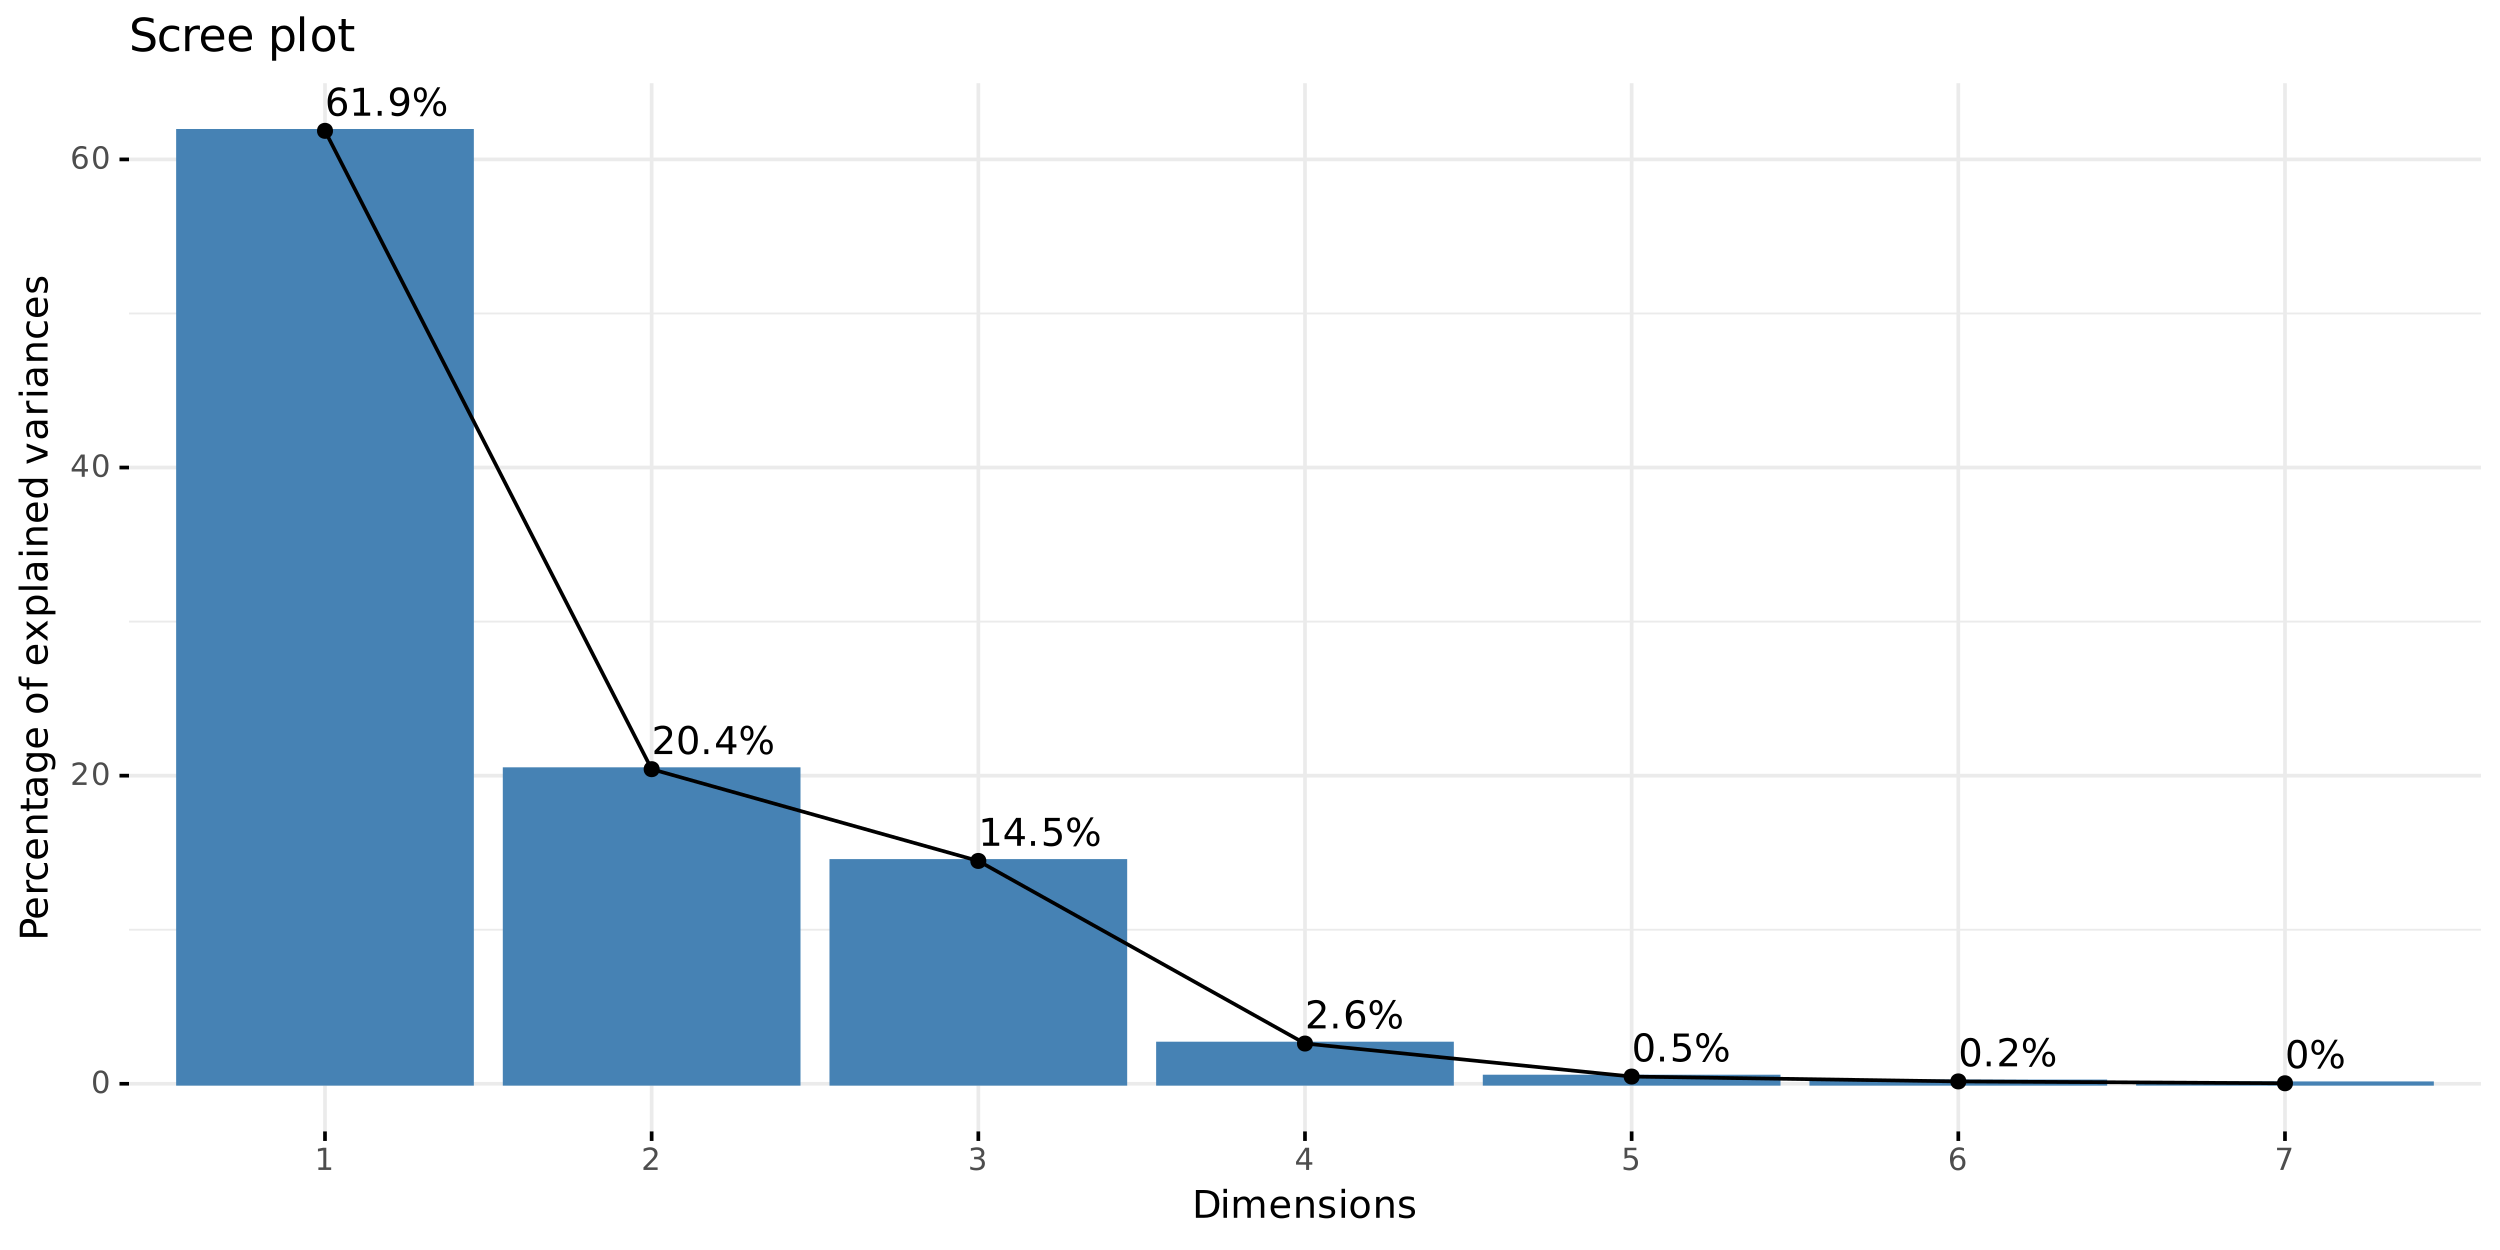 <svg xmlns="http://www.w3.org/2000/svg" xmlns:xlink="http://www.w3.org/1999/xlink" width="720" height="360" viewBox="0 0 720 360"><defs><path id="o" d="M3.64-4.453c-.492 0-.874.168-1.156.5q-.42.503-.421 1.375 0 .86.421 1.375c.282.336.664.5 1.157.5.488 0 .875-.164 1.156-.5q.435-.514.437-1.375-.002-.873-.437-1.375-.423-.499-1.156-.5m2.173-3.422v1a3.8 3.8 0 0 0-.829-.297 3.4 3.4 0 0 0-.828-.11c-.718 0-1.273.247-1.656.735q-.564.721-.64 2.188a2.1 2.1 0 0 1 .796-.72c.32-.163.676-.25 1.063-.25q1.201 0 1.906.75c.469.493.703 1.157.703 2q-.001 1.236-.734 1.985c-.492.5-1.14.75-1.953.75C2.71.156 2-.195 1.5-.906 1.008-1.625.766-2.66.766-4.016q-.001-1.905.906-3.046c.601-.758 1.414-1.141 2.437-1.141q.405 0 .829.094.419.081.875.234m0 0"/><path id="p" d="M1.375-.922h1.781v-6.14l-1.937.39v-1l1.922-.375h1.093v7.125h1.782V0H1.375Zm0 0"/><path id="q" d="M1.188-1.375h1.125V0H1.187Zm0 0"/><path id="r" d="M1.219-.172v-.984q.406.189.828.297.42.093.828.093 1.079.001 1.64-.718.575-.733.657-2.203c-.211.312-.477.554-.797.718q-.487.235-1.062.235c-.805 0-1.438-.239-1.907-.72q-.702-.732-.703-2-.001-1.248.719-2 .733-.75 1.953-.75c.938 0 1.648.36 2.14 1.079q.734 1.064.735 3.11c0 1.273-.305 2.288-.906 3.046Q4.434.156 2.922.156c-.274 0-.547-.027-.828-.078a5 5 0 0 1-.875-.25m2.156-3.406q.733.002 1.156-.5.437-.498.438-1.375c0-.582-.149-1.04-.438-1.375q-.423-.499-1.156-.5-.721.001-1.156.5-.422.503-.422 1.375 0 .878.422 1.375.435.502 1.156.5m0 0"/><path id="s" d="M8.031-3.547a.83.83 0 0 0-.734.406q-.268.394-.266 1.11-.002.704.266 1.11.265.39.734.39.451 0 .719-.39.282-.406.281-1.11c0-.469-.094-.836-.281-1.11q-.269-.405-.719-.406m0-.687q.856.001 1.36.593.499.597.5 1.61 0 1.002-.516 1.594c-.336.398-.781.593-1.344.593q-.86.002-1.36-.593-.501-.592-.5-1.594-.001-1.013.5-1.61.5-.592 1.36-.593M2.47-7.516a.83.83 0 0 0-.735.407c-.18.273-.265.636-.265 1.093q-.002.72.265 1.125.265.392.735.391a.84.84 0 0 0 .734-.39q.265-.405.266-1.126 0-.684-.281-1.093-.269-.406-.72-.407m4.86-.687h.874L3.156.157h-.86Zm-4.86 0q.841.002 1.344.594.515.598.515 1.593-.001 1.032-.5 1.625-.504.58-1.36.579-.86.002-1.359-.594c-.336-.395-.5-.93-.5-1.61 0-.664.164-1.195.5-1.593q.499-.593 1.36-.594m0 0"/><path id="t" d="M2.125-.922h3.797V0H.812v-.922q.61-.64 1.688-1.719c.719-.718 1.164-1.18 1.344-1.39q.527-.591.734-1a1.8 1.8 0 0 0 .203-.797q0-.638-.453-1.047-.439-.405-1.172-.406-.504 0-1.078.187a7 7 0 0 0-1.219.532v-1.11c.438-.164.848-.297 1.235-.39q.576-.141 1.047-.141 1.247.001 1.984.625.75.628.75 1.672 0 .503-.187.953c-.125.293-.352.64-.672 1.047q-.143.157-.86.906zm0 0"/><path id="u" d="M3.516-7.328q-.844 0-1.266.828-.422.815-.422 2.484 0 1.659.422 2.485.422.83 1.266.828.843.001 1.265-.828.422-.827.422-2.485 0-1.67-.422-2.484-.422-.827-1.265-.828m0-.875q1.342 0 2.062 1.078.717 1.064.719 3.11-.002 2.031-.719 3.109Q4.858.158 3.516.156c-.907 0-1.602-.351-2.078-1.062Q.733-1.983.734-4.016q0-2.043.704-3.109.716-1.078 2.078-1.078m0 0"/><path id="v" d="m4.172-7.11-2.75 4.298h2.75Zm-.281-.937h1.375v5.235h1.14v.906h-1.14V0H4.172v-1.906H.547v-1.047Zm0 0"/><path id="w" d="M1.188-8.047h4.28v.906h-3.28v1.985q.234-.093.468-.125.248-.047.485-.047 1.34 0 2.125.75.796.736.797 2c0 .867-.274 1.539-.813 2.015q-.816.72-2.281.72-.504 0-1.031-.094a7 7 0 0 1-1.079-.25v-1.094c.32.18.657.308 1 .39a4.5 4.5 0 0 0 1.094.125q.936.001 1.469-.484.546-.497.547-1.328-.001-.843-.547-1.328-.533-.499-1.469-.5-.44 0-.875.093a4 4 0 0 0-.89.313Zm0 0"/><path id="x" d="M2.797-5.844c-.45 0-.79.227-1.016.672q-.327.657-.328 1.969 0 1.33.328 1.984.341.657 1.016.657c.445 0 .781-.22 1-.657.226-.437.344-1.097.344-1.984 0-.875-.118-1.531-.344-1.969-.219-.445-.555-.672-1-.672m0-.687q1.078.002 1.64.86c.383.562.579 1.386.579 2.468 0 1.086-.196 1.914-.578 2.484q-.562.844-1.641.844c-.719 0-1.274-.281-1.656-.844Q.578-1.574.578-3.203q0-1.624.563-2.469c.382-.57.937-.86 1.656-.86m0 0"/><path id="y" d="M1.688-.734h3.03V0H.642v-.734q.498-.499 1.343-1.36.855-.873 1.079-1.125.42-.466.578-.781.17-.327.172-.64-.002-.514-.36-.829-.364-.328-.937-.328-.41 0-.86.14a5.3 5.3 0 0 0-.968.423v-.875q.527-.2.984-.313c.3-.07.578-.11.828-.11q.996.002 1.594.5.592.504.593 1.329-.002.409-.156.766c-.093.23-.273.507-.531.828q-.112.128-.687.718-.581.597-1.626 1.657m0 0"/><path id="z" d="M3.328-5.656 1.141-2.234h2.187Zm-.234-.75h1.094v4.172h.921v.718h-.921V0h-.86v-1.516H.422v-.828Zm0 0"/><path id="A" d="M2.906-3.547q-.597.001-.937.406-.328.393-.328 1.079 0 .704.328 1.109.34.391.937.39.576.002.922-.39.342-.405.344-1.11-.002-.685-.344-1.078-.346-.405-.922-.406m1.719-2.719v.782a3.7 3.7 0 0 0-.656-.235 3 3 0 0 0-.656-.078Q2.45-5.795 2-5.219q-.457.58-.516 1.75c.164-.25.375-.437.625-.562q.388-.201.844-.203.968.001 1.531.593.563.581.563 1.579-.002 1.001-.594 1.593c-.387.399-.902.594-1.547.594q-1.112 0-1.703-.844Q.608-1.574.61-3.203q0-1.513.72-2.422.73-.905 1.937-.906a3.7 3.7 0 0 1 1.359.265m0 0"/><path id="B" d="M1.094-.734h1.422v-4.891l-1.547.313v-.797L2.5-6.406h.875v5.672h1.406V0H1.094Zm0 0"/><path id="C" d="M3.563-3.453c.414.086.738.265.968.547.239.281.36.633.36 1.047 0 .625-.22 1.117-.657 1.468Q3.59.125 2.391.125a5 5 0 0 1-.844-.078 6 6 0 0 1-.875-.234v-.844q.358.206.781.312.437.11.906.11.812.002 1.235-.313.435-.328.437-.937 0-.575-.406-.891-.392-.328-1.094-.328h-.75v-.703h.782q.64.001.968-.25.342-.264.344-.75 0-.48-.36-.75-.345-.265-.984-.266a4 4 0 0 0-.765.078 10 10 0 0 0-.907.235v-.766q.5-.14.922-.203.436-.077.828-.078.985 0 1.547.453.576.456.578 1.219 0 .532-.312.906c-.2.242-.484.406-.86.5m0 0"/><path id="D" d="M.953-6.406H4.36v.718H1.75v1.579q.188-.059.375-.094.188-.03.375-.031 1.077.001 1.703.593c.414.387.625.914.625 1.579q-.001 1.05-.64 1.624-.645.564-1.829.563a4.6 4.6 0 0 1-.812-.078 6 6 0 0 1-.875-.203v-.86q.387.207.797.313c.281.062.57.094.875.094q.75 0 1.172-.391.435-.388.437-1.062-.002-.67-.437-1.063-.423-.389-1.172-.39a3.15 3.15 0 0 0-1.39.328Zm0 0"/><path id="E" d="M.719-6.406h4.125v.36L2.516 0h-.907l2.188-5.687H.719Zm0 0"/><path id="F" d="M2.172-7.125v6.234h1.297q1.67 0 2.437-.75c.508-.5.766-1.289.766-2.375 0-1.07-.258-1.859-.766-2.359q-.767-.75-2.437-.75Zm-1.094-.89h2.234q2.327.001 3.422.968c.727.649 1.094 1.656 1.094 3.031q0 2.08-1.11 3.047C5.989-.32 4.853 0 3.314 0H1.078Zm0 0"/><path id="G" d="M1.031-6.016h1V0h-1Zm0-2.343h1v1.25h-1Zm0 0"/><path id="H" d="M5.719-4.86q.375-.668.89-.984.516-.311 1.22-.312c.624 0 1.1.218 1.437.656q.515.657.515 1.875V0h-1v-3.594q0-.872-.312-1.281-.3-.422-.922-.422-.768 0-1.219.516-.438.503-.437 1.375V0h-1v-3.594q-.001-.872-.313-1.281-.3-.422-.937-.422-.751 0-1.203.516-.439.503-.438 1.375V0H1v-6.016h1v.938q.328-.562.797-.813.48-.264 1.125-.265.654 0 1.11.328c.312.219.538.543.687.969m0 0"/><path id="I" d="M6.188-3.25v.484H1.64q.059 1.02.609 1.547.546.533 1.531.532a4.3 4.3 0 0 0 1.11-.141 5.5 5.5 0 0 0 1.062-.406v.922A5 5 0 0 1 4.86.03q-.562.124-1.125.125C2.766.156 2-.117 1.438-.672q-.83-.841-.829-2.281 0-1.466.797-2.328.797-.874 2.157-.875 1.201 0 1.906.781.716.784.718 2.125m-1-.297q-.001-.81-.454-1.297-.44-.482-1.171-.484-.832 0-1.329.469-.486.468-.562 1.312Zm0 0"/><path id="J" d="M6.031-3.625V0h-.984v-3.594c0-.57-.11-1-.328-1.281q-.33-.422-1-.422-.796 0-1.266.516C2.148-4.445 2-3.988 2-3.406V0H1v-6.016h1v.938q.341-.544.828-.813.481-.264 1.11-.265 1.03.001 1.562.64.53.644.531 1.891m0 0"/><path id="K" d="M4.875-5.844v.938A3.5 3.5 0 0 0 4-5.22a4.2 4.2 0 0 0-.937-.11c-.493 0-.86.079-1.11.235a.72.72 0 0 0-.36.657q-.001.346.266.546.265.188 1.063.375l.328.079q1.06.22 1.5.64.437.41.438 1.14 0 .832-.657 1.329-.656.485-1.828.484-.487 0-1.015-.093A8 8 0 0 1 .593-.22v-1.015q.544.28 1.078.422.528.14 1.062.14.687 0 1.063-.234a.77.77 0 0 0 .375-.672q-.001-.404-.266-.625-.269-.218-1.187-.406l-.344-.094q-.925-.187-1.328-.578c-.274-.27-.406-.64-.406-1.11 0-.562.195-.992.593-1.296.407-.313.977-.47 1.72-.47q.543.001 1.03.079.48.082.891.234m0 0"/><path id="L" d="M3.375-5.328q-.796.001-1.266.625-.454.626-.453 1.703c0 .719.149 1.29.453 1.703q.452.61 1.266.61.779 0 1.234-.61.47-.623.47-1.703 0-1.077-.47-1.703a1.46 1.46 0 0 0-1.234-.625m0-.828q1.277 0 2.016.843.733.832.734 2.313-.001 1.47-.734 2.313-.739.843-2.016.843-1.3 0-2.031-.843Q.608-1.531.609-3q-.001-1.482.735-2.312.731-.844 2.031-.844m0 0"/><path id="M" d="M-7.125-2.172h3.016v-1.36c0-.5-.13-.882-.391-1.155q-.405-.422-1.125-.422-.716 0-1.11.422c-.257.273-.39.656-.39 1.156Zm-.89 1.094v-2.453q0-1.341.609-2.031.61-.688 1.781-.688 1.188 0 1.797.688.61.69.61 2.03v1.36H0v1.094Zm0 0"/><path id="N" d="M-3.25-6.187h.484v4.546q1.02-.058 1.547-.609.533-.546.532-1.531a4.3 4.3 0 0 0-.141-1.11 5.5 5.5 0 0 0-.406-1.062h.922c.156.355.273.719.343 1.094q.124.563.125 1.125c0 .968-.273 1.734-.828 2.297q-.841.83-2.281.828-1.466 0-2.328-.797-.874-.797-.875-2.157 0-1.201.781-1.906.784-.716 2.125-.718m-.297 1q-.81 0-1.297.453-.482.439-.484 1.172 0 .83.469 1.328.468.486 1.312.562Zm0 0"/><path id="O" d="M-5.094-4.516q-.094.16-.14.36a1.7 1.7 0 0 0-.047.422q0 .844.547 1.297.55.438 1.562.437H0v1h-6.016v-1h.938a1.93 1.93 0 0 1-.813-.797q-.264-.498-.265-1.219c0-.07.008-.144.015-.218q.001-.123.032-.282Zm0 0"/><path id="P" d="M-5.781-5.36h.922q-.234.41-.344.829a3 3 0 0 0-.125.86q0 .955.61 1.483.61.533 1.718.532 1.094.001 1.703-.532.61-.527.61-1.484 0-.435-.11-.86a3.3 3.3 0 0 0-.344-.827h.907a3.5 3.5 0 0 1 .297.859q.093.439.093.938 0 1.358-.843 2.156C-1.257-.875-2.032-.61-3-.61q-1.467 0-2.312-.797-.844-.811-.844-2.219a4.1 4.1 0 0 1 .375-1.734m0 0"/><path id="Q" d="M-3.625-6.031H0v.984h-3.594c-.57 0-1 .11-1.281.328q-.422.33-.422 1 0 .797.516 1.266c.336.305.793.453 1.375.453H0v1h-6.016v-1h.938a2.3 2.3 0 0 1-.813-.828 2.3 2.3 0 0 1-.265-1.11q.001-1.03.64-1.562.644-.53 1.891-.531m0 0"/><path id="R" d="M-7.719-2.016h1.703v-2.03h.766v2.03h3.266q.737.001.953-.203.204-.201.203-.812v-1.016H0v1.016q0 1.143-.422 1.578-.435.438-1.562.437H-5.25v.72h-.766v-.72h-1.703Zm0 0"/><path id="S" d="M-3.031-3.766q0 1.189.281 1.657.282.454.938.453.515 0 .828-.344.313-.341.312-.937.001-.827-.578-1.313-.592-.499-1.547-.5h-.234Zm-.406-1.968H0v.984h-.906q.55.328.812.844c.164.336.25.746.25 1.234q0 .925-.515 1.469-.514.549-1.391.547-1.014 0-1.531-.672-.516-.686-.516-2.047V-4.75h-.094q-.686 0-1.062.453-.375.44-.375 1.25.001.517.125 1.016.128.486.375.937h-.906a5.6 5.6 0 0 1-.313-1.062 5 5 0 0 1-.11-.985c0-.875.227-1.523.673-1.953q.674-.64 2.047-.64m0 0"/><path id="T" d="M-3.078-5q-1.078 0-1.656.453-.593.439-.594 1.234.002.799.594 1.25.578.439 1.656.438 1.065 0 1.656-.437c.399-.301.594-.72.594-1.25 0-.532-.195-.942-.594-1.235q-.59-.452-1.656-.453m2.328-.984q1.545 0 2.281.687c.5.45.75 1.14.75 2.078q0 .533-.078 1a6 6 0 0 1-.234.89h-.953c.156-.288.27-.577.343-.858.07-.282.11-.57.11-.876q0-.966-.516-1.453Q.45-4.998-.562-5h-.5q.532.316.796.797c.18.312.266.695.266 1.14Q0-1.948-.844-1.28q-.841.673-2.234.672-1.39 0-2.234-.672-.844-.67-.844-1.781.001-.671.265-1.141.253-.48.782-.797h-.907v-.984Zm0 0"/><path id="V" d="M-5.328-3.375q.001.797.625 1.266.626.454 1.703.453c.719 0 1.29-.149 1.703-.453q.61-.452.61-1.266 0-.779-.61-1.234Q-1.92-5.08-3-5.08q-1.077 0-1.703.47a1.46 1.46 0 0 0-.625 1.234m-.828 0q0-1.277.843-2.016.832-.733 2.313-.734 1.47.001 2.313.734.843.739.843 2.016 0 1.3-.843 2.031-.844.737-2.313.735-1.482.001-2.312-.735-.844-.731-.844-2.031m0 0"/><path id="W" d="M-8.36-4.078h.829v.937q.001.534.218.75.205.205.766.204h.531v-1.626h.766v1.626H0v.984h-5.25v.953h-.766v-.953h-.421q-.997.002-1.454-.453c-.312-.313-.468-.805-.468-1.485Zm0 0"/><path id="X" d="m-6.016-6.031 2.922 2.172L0-6.156v1.172l-2.36 1.75L0-1.484v1.172l-3.14-2.344-2.876 2.14v-1.171l2.141-1.594-2.14-1.594Zm0 0"/><path id="Y" d="M-.906-2H2.28v1h-8.297v-1h.907a1.9 1.9 0 0 1-.782-.766q-.264-.481-.265-1.156.001-1.09.875-1.765.862-.688 2.281-.688 1.425 0 2.297.688.86.675.86 1.765c0 .45-.087.836-.25 1.156q-.264.47-.813.766M-3-5.36q-1.092.001-1.703.454a1.46 1.46 0 0 0-.625 1.234q.001.785.625 1.235Q-4.093-2-3-2q1.096 0 1.719-.437.61-.45.61-1.235 0-.779-.61-1.234Q-1.903-5.358-3-5.36m0 0"/><path id="Z" d="M-8.36-1.031v-1H0v1Zm0 0"/><path id="aa" d="M-6.016-1.031v-1H0v1Zm-2.343 0v-1h1.25v1Zm0 0"/><path id="ab" d="M-5.11-5h-3.25v-.984H0V-5h-.906q.55.316.812.797c.164.312.25.695.25 1.14q.001 1.081-.86 1.766-.872.69-2.296.688-1.419.002-2.281-.688-.874-.687-.875-1.765.001-.671.265-1.141.253-.48.782-.797M-3-1.625c.73 0 1.305-.148 1.719-.453q.61-.45.61-1.235 0-.778-.61-1.234Q-1.903-4.999-3-5q-1.092 0-1.703.453a1.46 1.46 0 0 0-.625 1.234q.001.785.625 1.235c.406.305.976.453 1.703.453m0 0"/><path id="ac" d="M-6.016-.328v-1.047L-.969-3.25l-5.047-1.89v-1.048L0-3.921v1.344Zm0 0"/><path id="ad" d="M-5.844-4.875h.938q-.218.422-.313.875c-.07.305-.11.617-.11.938 0 .492.079.859.235 1.109q.223.361.657.36.346.001.546-.266.188-.265.375-1.063l.079-.328q.22-1.06.64-1.5.41-.436 1.14-.437.832 0 1.329.656.485.656.484 1.828 0 .487-.093 1.015-.094.518-.282 1.094h-1.015q.28-.544.422-1.078.14-.528.14-1.062 0-.687-.234-1.063a.77.77 0 0 0-.672-.375q-.404.001-.625.266-.218.269-.406 1.187l-.094.344q-.187.925-.578 1.328c-.27.274-.64.406-1.11.406-.562 0-.992-.195-1.296-.593-.313-.407-.47-.977-.47-1.72q.001-.543.079-1.03.082-.48.234-.891m0 0"/><path id="ae" d="M7.063-9.312v1.265a9 9 0 0 0-1.391-.515 5 5 0 0 0-1.281-.172q-1.066 0-1.641.406-.58.41-.578 1.172 0 .643.39.968.387.33 1.454.516l.78.172c.977.18 1.696.5 2.157.969q.687.702.688 1.875c0 .937-.313 1.648-.938 2.125q-.939.72-2.75.719C3.503.188 3.02.133 2.5.03A11 11 0 0 1 .906-.422v-1.344a8.4 8.4 0 0 0 1.547.672 5.3 5.3 0 0 0 1.5.219c.75 0 1.32-.145 1.719-.437q.61-.436.61-1.25c0-.47-.15-.833-.438-1.094q-.425-.405-1.422-.61l-.797-.156c-.969-.195-1.672-.5-2.11-.906-.43-.414-.64-.988-.64-1.719q0-1.276.89-2.016.903-.733 2.485-.734.67.001 1.375.125c.469.086.945.203 1.438.36m0 0"/><path id="af" d="M6.438-6.937v1.109a4.5 4.5 0 0 0-1.016-.422 3.8 3.8 0 0 0-1.016-.14q-1.158 0-1.797.734-.626.736-.625 2.047-.001 1.33.625 2.062c.426.492 1.024.734 1.797.734.344 0 .68-.046 1.016-.14.344-.094.68-.235 1.016-.422v1.094q-.504.236-1.032.344a5 5 0 0 1-1.125.125Q2.653.19 1.688-.828.733-1.858.734-3.61c0-1.176.32-2.098.97-2.766Q2.67-7.39 4.358-7.391a5.3 5.3 0 0 1 1.063.11q.527.11 1.016.343m0 0"/><path id="ag" d="M5.422-6.11a1.2 1.2 0 0 0-.438-.171 2 2 0 0 0-.515-.063q-1.002 0-1.547.657c-.356.437-.531 1.07-.531 1.89V0H1.203v-7.219h1.188v1.125c.25-.437.57-.758.968-.968q.609-.33 1.47-.329c.07 0 .155.008.25.016.1.012.218.027.343.047Zm0 0"/><path id="ah" d="M7.422-3.906v.578H1.969q.077 1.218.734 1.875c.438.43 1.05.64 1.844.64.457 0 .898-.054 1.328-.171a6 6 0 0 0 1.266-.5v1.109q-.645.282-1.313.422-.674.14-1.36.14-1.721.001-2.734-1-1.001-1.012-1-2.734 0-1.765.954-2.797C2.32-7.039 3.18-7.39 4.265-7.39q1.452 0 2.297.938.857.939.859 2.547M6.234-4.25q-.018-.983-.546-1.562c-.356-.383-.825-.579-1.407-.579q-1.002 0-1.593.563Q2.09-5.265 2-4.25Zm0 0"/><path id="aj" d="M2.39-1.078V2.75H1.204v-9.969h1.188v1.094q.375-.638.937-.953.577-.312 1.375-.313c.875 0 1.582.352 2.125 1.047q.827 1.034.828 2.735 0 1.705-.828 2.75Q6.014.189 4.703.188 3.905.187 3.328-.125q-.562-.31-.937-.953M6.423-3.61q-.001-1.296-.547-2.047-.532-.75-1.469-.75t-1.484.75q-.532.75-.531 2.047-.001 1.312.53 2.062c.364.492.86.734 1.485.734s1.114-.242 1.469-.734q.546-.75.547-2.062m0 0"/><path id="ak" d="M1.25-10.031h1.188V0H1.25Zm0 0"/><path id="al" d="M4.047-6.39q-.954 0-1.516.75-.549.737-.547 2.03c0 .868.18 1.547.547 2.047q.544.75 1.516.75c.625 0 1.117-.25 1.484-.75q.563-.748.563-2.046 0-1.28-.563-2.032-.55-.75-1.484-.75m0-1q1.545.001 2.422 1 .89 1 .89 2.78 0 1.783-.89 2.798c-.586.667-1.39 1-2.422 1q-1.565 0-2.438-1Q.732-1.827.734-3.61.733-5.39 1.61-6.391c.582-.664 1.395-1 2.438-1m0 0"/><path id="am" d="M2.422-9.266v2.047h2.437v.922H2.422v3.922q0 .878.234 1.125.246.251.985.25h1.218v1H3.641Q2.263 0 1.734-.516c-.343-.343-.515-.96-.515-1.859v-3.922h-.86v-.922h.86v-2.047Zm0 0"/><clipPath id="a"><path d="M37.152 267h677.371v2H37.153Zm0 0"/></clipPath><clipPath id="b"><path d="M37.152 178h677.371v2H37.153Zm0 0"/></clipPath><clipPath id="c"><path d="M37.152 90h677.371v1H37.153Zm0 0"/></clipPath><clipPath id="d"><path d="M37.152 311h677.371v2H37.153Zm0 0"/></clipPath><clipPath id="e"><path d="M37.152 222h677.371v2H37.153Zm0 0"/></clipPath><clipPath id="f"><path d="M37.152 134h677.371v2H37.153Zm0 0"/></clipPath><clipPath id="g"><path d="M37.152 45h677.371v2H37.153Zm0 0"/></clipPath><clipPath id="h"><path d="M93 23.957h2v301.89h-2Zm0 0"/></clipPath><clipPath id="i"><path d="M187 23.957h2v301.89h-2Zm0 0"/></clipPath><clipPath id="j"><path d="M281 23.957h2v301.89h-2Zm0 0"/></clipPath><clipPath id="k"><path d="M375 23.957h2v301.89h-2Zm0 0"/></clipPath><clipPath id="l"><path d="M469 23.957h2v301.89h-2Zm0 0"/></clipPath><clipPath id="m"><path d="M563 23.957h2v301.89h-2Zm0 0"/></clipPath><clipPath id="n"><path d="M657 23.957h2v301.89h-2Zm0 0"/></clipPath></defs><path fill="#fff" d="M-72-36h864v432H-72z"/><g clip-path="url(#a)"><path fill="none" stroke="#ebebeb" stroke-linejoin="round" stroke-miterlimit="10" stroke-width=".533" d="M37.152 267.758H714.52"/></g><g clip-path="url(#b)"><path fill="none" stroke="#ebebeb" stroke-linejoin="round" stroke-miterlimit="10" stroke-width=".533" d="M37.152 179.016H714.52"/></g><g clip-path="url(#c)"><path fill="none" stroke="#ebebeb" stroke-linejoin="round" stroke-miterlimit="10" stroke-width=".533" d="M37.152 90.273H714.52"/></g><g clip-path="url(#d)"><path fill="none" stroke="#ebebeb" stroke-linejoin="round" stroke-miterlimit="10" stroke-width="1.067" d="M37.152 312.129H714.52"/></g><g clip-path="url(#e)"><path fill="none" stroke="#ebebeb" stroke-linejoin="round" stroke-miterlimit="10" stroke-width="1.067" d="M37.152 223.387H714.52"/></g><g clip-path="url(#f)"><path fill="none" stroke="#ebebeb" stroke-linejoin="round" stroke-miterlimit="10" stroke-width="1.067" d="M37.152 134.645H714.52"/></g><g clip-path="url(#g)"><path fill="none" stroke="#ebebeb" stroke-linejoin="round" stroke-miterlimit="10" stroke-width="1.067" d="M37.152 45.902H714.52"/></g><g clip-path="url(#h)"><path fill="none" stroke="#ebebeb" stroke-linejoin="round" stroke-miterlimit="10" stroke-width="1.067" d="M93.598 325.848V23.957"/></g><g clip-path="url(#i)"><path fill="none" stroke="#ebebeb" stroke-linejoin="round" stroke-miterlimit="10" stroke-width="1.067" d="M187.676 325.848V23.957"/></g><g clip-path="url(#j)"><path fill="none" stroke="#ebebeb" stroke-linejoin="round" stroke-miterlimit="10" stroke-width="1.067" d="M281.758 325.848V23.957"/></g><g clip-path="url(#k)"><path fill="none" stroke="#ebebeb" stroke-linejoin="round" stroke-miterlimit="10" stroke-width="1.067" d="M375.836 325.848V23.957"/></g><g clip-path="url(#l)"><path fill="none" stroke="#ebebeb" stroke-linejoin="round" stroke-miterlimit="10" stroke-width="1.067" d="M469.914 325.848V23.957"/></g><g clip-path="url(#m)"><path fill="none" stroke="#ebebeb" stroke-linejoin="round" stroke-miterlimit="10" stroke-width="1.067" d="M563.992 325.848V23.957"/></g><g clip-path="url(#n)"><path fill="none" stroke="#ebebeb" stroke-linejoin="round" stroke-miterlimit="10" stroke-width="1.067" d="M658.074 325.848V23.957"/></g><path fill="#4682b4" stroke="#4682b4" stroke-miterlimit="10" stroke-width="1.067" d="M51.262 312.129h84.672V37.684H51.262ZM145.34 312.129h84.672v-90.606H145.34ZM239.422 312.129h84.672v-64.176h-84.672ZM333.5 312.129h84.672v-11.586H333.5ZM427.578 312.129h84.672v-2.078h-84.672ZM521.66 312.129h84.672v-.68H521.66ZM615.738 312.129h84.672v-.145h-84.672Zm0 0"/><path fill="none" stroke="#000" stroke-linejoin="round" stroke-miterlimit="10" stroke-width="1.067" d="m93.598 37.68 94.078 183.843 94.082 26.43 94.078 52.59 94.078 9.508 94.078 1.398 94.082.535"/><path stroke="#000" stroke-linecap="round" stroke-linejoin="round" stroke-miterlimit="10" stroke-width=".709" d="M95.555 37.68c0 2.61-3.91 2.61-3.91 0 0-2.606 3.91-2.606 3.91 0M189.633 221.523c0 2.606-3.91 2.606-3.91 0s3.91-2.605 3.91 0M283.71 247.953c0 2.606-3.91 2.606-3.91 0 0-2.61 3.91-2.61 3.91 0M377.79 300.543c0 2.605-3.911 2.605-3.911 0s3.91-2.606 3.91 0M471.871 310.05c0 2.606-3.91 2.606-3.91 0s3.91-2.605 3.91 0M565.95 311.45c0 2.605-3.91 2.605-3.91 0 0-2.61 3.91-2.61 3.91 0M660.027 311.984c0 2.606-3.91 2.606-3.91 0s3.91-2.605 3.91 0"/><use xlink:href="#o" x="93.598" y="33.329"/><use xlink:href="#p" x="100.598" y="33.329"/><use xlink:href="#q" x="107.598" y="33.329"/><use xlink:href="#r" x="111.598" y="33.329"/><use xlink:href="#s" x="118.598" y="33.329"/><use xlink:href="#t" x="187.676" y="217.169"/><use xlink:href="#u" x="194.676" y="217.169"/><use xlink:href="#q" x="201.676" y="217.169"/><use xlink:href="#v" x="205.676" y="217.169"/><use xlink:href="#s" x="212.676" y="217.169"/><use xlink:href="#p" x="281.758" y="243.599"/><use xlink:href="#v" x="288.758" y="243.599"/><use xlink:href="#q" x="295.758" y="243.599"/><use xlink:href="#w" x="299.758" y="243.599"/><use xlink:href="#s" x="306.758" y="243.599"/><use xlink:href="#t" x="375.836" y="296.188"/><use xlink:href="#q" x="382.836" y="296.188"/><use xlink:href="#o" x="386.836" y="296.188"/><use xlink:href="#s" x="393.836" y="296.188"/><use xlink:href="#u" x="469.914" y="305.696"/><use xlink:href="#q" x="476.914" y="305.696"/><use xlink:href="#w" x="480.914" y="305.696"/><use xlink:href="#s" x="487.914" y="305.696"/><use xlink:href="#u" x="563.992" y="307.095"/><use xlink:href="#q" x="570.992" y="307.095"/><use xlink:href="#t" x="574.992" y="307.095"/><use xlink:href="#s" x="581.992" y="307.095"/><use xlink:href="#u" x="658.074" y="307.63"/><use xlink:href="#s" x="665.074" y="307.63"/><use xlink:href="#x" x="26.219" y="314.797" fill="#4d4d4d"/><g fill="#4d4d4d"><use xlink:href="#y" x="20.219" y="226.055"/><use xlink:href="#x" x="26.219" y="226.055"/></g><g fill="#4d4d4d"><use xlink:href="#z" x="20.219" y="137.313"/><use xlink:href="#x" x="26.219" y="137.313"/></g><g fill="#4d4d4d"><use xlink:href="#A" x="20.219" y="48.57"/><use xlink:href="#x" x="26.219" y="48.57"/></g><path fill="none" stroke="#000" stroke-linejoin="round" stroke-miterlimit="10" stroke-width="1.067" d="M34.41 312.129h2.742M34.41 223.387h2.742M34.41 134.645h2.742M34.41 45.902h2.742M93.598 328.59v-2.742M187.676 328.59v-2.742M281.758 328.59v-2.742M375.836 328.59v-2.742M469.914 328.59v-2.742M563.992 328.59v-2.742M658.074 328.59v-2.742"/><use xlink:href="#B" x="90.598" y="336.949" fill="#4d4d4d"/><use xlink:href="#y" x="184.676" y="336.949" fill="#4d4d4d"/><use xlink:href="#C" x="278.758" y="336.949" fill="#4d4d4d"/><use xlink:href="#z" x="372.836" y="336.949" fill="#4d4d4d"/><use xlink:href="#D" x="466.914" y="336.949" fill="#4d4d4d"/><use xlink:href="#A" x="560.992" y="336.949" fill="#4d4d4d"/><use xlink:href="#E" x="655.074" y="336.949" fill="#4d4d4d"/><use xlink:href="#F" x="343.336" y="350.73"/><use xlink:href="#G" x="351.336" y="350.73"/><use xlink:href="#H" x="354.336" y="350.73"/><use xlink:href="#I" x="365.336" y="350.73"/><use xlink:href="#J" x="372.336" y="350.73"/><use xlink:href="#K" x="379.336" y="350.73"/><use xlink:href="#G" x="385.336" y="350.73"/><use xlink:href="#L" x="388.336" y="350.73"/><use xlink:href="#J" x="395.336" y="350.73"/><use xlink:href="#K" x="402.336" y="350.73"/><use xlink:href="#M" x="13.691" y="270.902"/><use xlink:href="#N" x="13.691" y="264.902"/><use xlink:href="#O" x="13.691" y="257.902"/><use xlink:href="#P" x="13.691" y="253.902"/><use xlink:href="#N" x="13.691" y="247.902"/><use xlink:href="#Q" x="13.691" y="240.902"/><use xlink:href="#R" x="13.691" y="233.902"/><use xlink:href="#S" x="13.691" y="229.902"/><use xlink:href="#T" x="13.691" y="222.902"/><use xlink:href="#N" x="13.691" y="215.902"/><use xlink:href="#U" x="13.691" y="208.902"/><use xlink:href="#V" x="13.691" y="205.902"/><use xlink:href="#W" x="13.691" y="198.902"/><use xlink:href="#U" x="13.691" y="194.902"/><use xlink:href="#N" x="13.691" y="191.902"/><use xlink:href="#X" x="13.691" y="184.902"/><use xlink:href="#Y" x="13.691" y="177.902"/><use xlink:href="#Z" x="13.691" y="170.902"/><use xlink:href="#S" x="13.691" y="167.902"/><use xlink:href="#aa" x="13.691" y="160.902"/><use xlink:href="#Q" x="13.691" y="157.902"/><use xlink:href="#N" x="13.691" y="150.902"/><use xlink:href="#ab" x="13.691" y="143.902"/><use xlink:href="#U" x="13.691" y="136.902"/><use xlink:href="#ac" x="13.691" y="133.902"/><use xlink:href="#S" x="13.691" y="126.902"/><use xlink:href="#O" x="13.691" y="119.902"/><use xlink:href="#aa" x="13.691" y="114.902"/><use xlink:href="#S" x="13.691" y="111.902"/><use xlink:href="#Q" x="13.691" y="104.902"/><use xlink:href="#P" x="13.691" y="97.902"/><use xlink:href="#N" x="13.691" y="91.902"/><use xlink:href="#ad" x="13.691" y="84.902"/><use xlink:href="#ae" x="37.152" y="14.732"/><use xlink:href="#af" x="45.152" y="14.732"/><use xlink:href="#ag" x="52.152" y="14.732"/><use xlink:href="#ah" x="57.152" y="14.732"/><use xlink:href="#ah" x="65.152" y="14.732"/><use xlink:href="#ai" x="73.152" y="14.732"/><use xlink:href="#aj" x="77.152" y="14.732"/><use xlink:href="#ak" x="85.152" y="14.732"/><use xlink:href="#al" x="89.152" y="14.732"/><use xlink:href="#am" x="97.152" y="14.732"/></svg>
